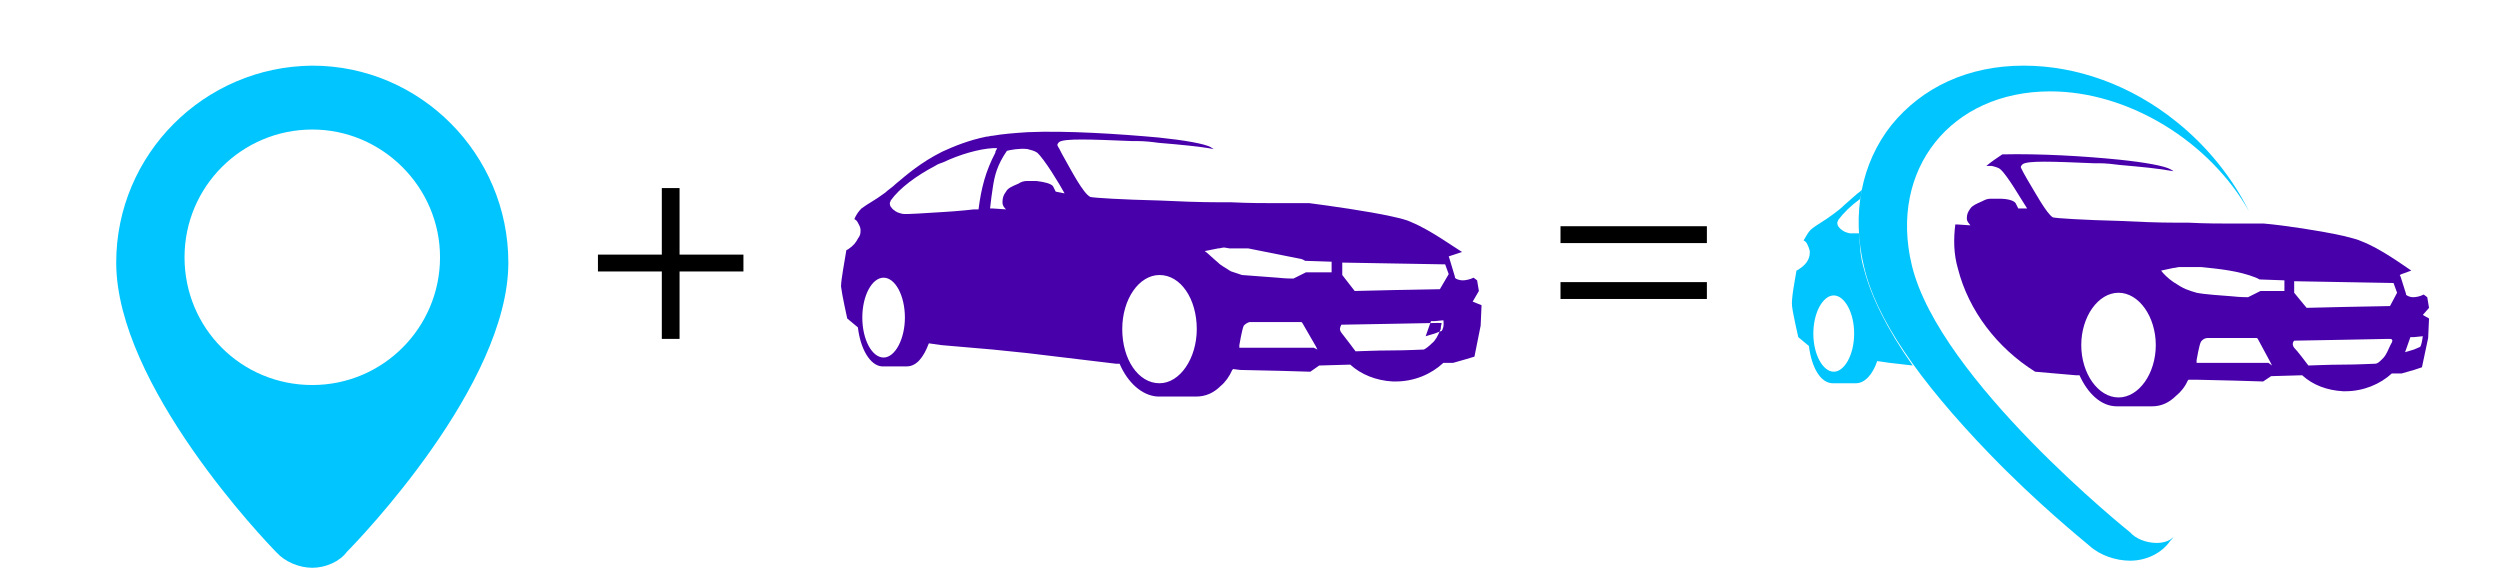 <?xml version="1.0" encoding="utf-8"?>
<!-- Generator: Adobe Illustrator 27.2.0, SVG Export Plug-In . SVG Version: 6.00 Build 0)  -->
<svg version="1.1" id="Laag_1" xmlns="http://www.w3.org/2000/svg" xmlns:xlink="http://www.w3.org/1999/xlink" x="0px" y="0px"
	 viewBox="0 0 281.8 65.5" style="enable-background:new 0 0 281.8 65.5;" xml:space="preserve">
<style type="text/css">
	.st0{fill-rule:evenodd;clip-rule:evenodd;fill:#4800AB;}
	.st1{fill-rule:evenodd;clip-rule:evenodd;fill:#00C5FF;}
	.st2{fill:#00C5FF;}
	.st3{fill:#4800AB;}
</style>
<path class="st0" d="M166,34l0.7-1.2l-0.2-1.2l-0.4-0.3c-0.4,0.2-0.9,0.3-1.2,0.3c-0.5,0-0.8-0.2-0.8-0.2l-0.1-0.1v-0.1l-0.6-2
	l-0.1-0.3l0.3-0.1l1.2-0.4c-1-0.6-3.6-2.5-5.8-3.4c-0.4-0.2-1.2-0.4-2.1-0.6c-2.7-0.6-7-1.2-9.3-1.5c-0.7,0-1.9,0-3.4,0
	c-1.6,0-3.5,0-5.4-0.1h-1.3c-2.3,0-4.7-0.1-6.8-0.2c-4.2-0.1-7.4-0.3-7.8-0.4c-0.8-0.4-2.1-2.9-3-4.5c-0.3-0.5-0.5-1-0.6-1.1
	c-0.2-0.3-0.1-0.4,0.1-0.6c0.6-0.4,3.4-0.3,8.2-0.1h0.6c0.8,0,1.7,0.1,2.4,0.2c2.4,0.2,4.6,0.4,6.2,0.7c-0.1-0.1-0.2-0.1-0.3-0.2
	c-0.7-0.4-3-0.8-5.9-1.1c-4.4-0.4-10.4-0.8-14.8-0.6c-1.5,0.1-2.8,0.2-3.9,0.4c-0.3,0-0.4,0.1-0.7,0.1c-2,0.4-3.7,1.1-5,1.7
	c-2.4,1.2-4,2.6-5.2,3.6c-0.4,0.4-0.9,0.7-1.2,1c-1.2,0.9-1.9,1.2-2.7,1.8c-0.3,0.3-0.6,0.7-0.8,1.2l0,0c0.2,0.1,0.3,0.2,0.4,0.4
	c0.1,0.2,0.3,0.5,0.3,0.8c0,0.4,0,0.6-0.3,1c-0.2,0.4-0.5,0.8-1.1,1.2l-0.2,0.1c-0.2,1.3-0.6,3.3-0.6,4.1c0.1,0.9,0.7,3.6,0.7,3.6
	l1.2,1c0.3,2.5,1.4,4.3,2.7,4.4l0,0c0.1,0,0.1,0,0.2,0c0.1,0,0.1,0,0.2,0h2.4c1.1,0,1.9-1,2.5-2.6l1.4,0.2l5.8,0.5l3.9,0.4l10,1.2
	h0.4c0.9,2.1,2.5,3.6,4.3,3.7l0,0c0.1,0,0.2,0,0.3,0c0.1,0,0.2,0,0.2,0h3.7h0.1c1.1,0,2-0.4,2.8-1.2c0.5-0.4,1-1.1,1.3-1.8l0.1-0.1
	l0.8,0.1l4.5,0.1l3.4,0.1l1-0.7l3.5-0.1c1.2,1.1,2.9,1.8,4.8,1.9c0.1,0,0.2,0,0.3,0c2.1,0,4-0.8,5.4-2.1h1.1l1.4-0.4l1-0.3l0.7-3.5
	l0.1-2.3L166,34z M99.6,40.3c-1.3,0-2.4-2-2.4-4.5c0-2.5,1.1-4.5,2.4-4.5c1.3,0,2.4,2,2.4,4.5C102,38.2,100.9,40.3,99.6,40.3z
	 M110,23.6h-0.2c0,0-1.7,0.2-3.5,0.3c-1.9,0.1-4.2,0.3-4.6,0.2c-0.4-0.1-0.7-0.2-0.9-0.4c-0.2-0.1-0.3-0.3-0.4-0.4l0,0
	c-0.1-0.2-0.1-0.3-0.1-0.4c0-0.1,0.1-0.2,0.1-0.3c1-1.4,2.9-2.8,5-3.9c0.3-0.2,0.6-0.3,0.9-0.4c1.9-0.9,4-1.5,5.6-1.6h0.2h0.3
	l-0.2,0.4v0.1c-1.1,2.1-1.6,4-1.9,6.4L110,23.6z M119,21.6c-0.1-0.2-0.2-0.4-0.3-0.6c-0.2-0.3-1-0.5-1.9-0.6c-0.4,0-0.6,0-1,0
	s-0.7,0.1-1,0.3c-0.7,0.3-1.2,0.5-1.4,0.9c-0.3,0.4-0.4,0.7-0.4,1.2c0,0.4,0.2,0.6,0.4,0.8l-1.5-0.1h-0.3c0.1-0.9,0.2-1.7,0.3-2.3
	c0.2-1.4,0.5-2.6,1.6-4.2c0.4-0.1,1.4-0.3,2.3-0.2c0.4,0.1,0.8,0.2,1.1,0.4c0.8,0.7,2.5,3.5,3.1,4.6L119,21.6z M130.7,43.2
	c-2.4,0-4.2-2.7-4.2-6.1c0-3.4,1.9-6.1,4.2-6.1c2.4,0,4.2,2.7,4.2,6.1C134.9,40.4,133,43.2,130.7,43.2z M148.1,39.2h-4h-4.1h-0.3
	v-0.3c0,0,0.3-1.8,0.5-2.2c0.4-0.4,0.7-0.4,0.7-0.4h3.1h2.5h0.2l0.1,0.1l1.5,2.6l0.2,0.4L148.1,39.2z M138.6,28h0.2
	c0.6,0,1.2,0,1.9,0l6,1.2c0.3,0.1,0.4,0.2,0.4,0.2l0,0l0,0l3,0.1v1.2h-2.7h-0.1h-0.1l-1.4,0.7c-0.2,0-0.9,0-1.8-0.1L140,31l-1.2-0.4
	c-0.1,0-0.1-0.1-0.2-0.1c-0.4-0.3-0.9-0.5-1.3-0.9c-0.6-0.5-1.2-1.1-1.5-1.3c0.5-0.1,1-0.2,1.5-0.3c0.3,0,0.4-0.1,0.7-0.1
	 M162.4,37.1l-0.1,0.2l0,0c-0.2,0.5-0.5,1.1-0.9,1.4c-0.4,0.4-0.7,0.6-0.9,0.7c-0.3,0-1.9,0.1-3.7,0.1s-3.5,0.1-4,0.1
	c-0.3-0.4-1.2-1.6-1.6-2.1c-0.3-0.4-0.1-0.7,0-0.9l5.6-0.1l5.3-0.1c0.4,0,0.4,0,0.4,0.1C162.5,36.5,162.4,36.7,162.4,37.1z
	 M162.3,32.6l-5.4,0.1l-4.2,0.1l-1.4-1.8v-1.4l5.8,0.1l5.8,0.1l0.4,1.1L162.3,32.6z M162.5,37.3l-0.8,0.3l-1,0.3l0.6-1.7h0.4l1-0.1
	C162.8,36.8,162.6,37.2,162.5,37.3z"/>
<g>
	<path class="st1" d="M210.1,30.3c-0.4-1.3-0.5-2.7-0.5-4c-0.5,0-1,0-1.1,0c-0.4-0.1-0.7-0.2-0.9-0.4c-0.2-0.1-0.3-0.3-0.4-0.4l0,0
		c-0.1-0.2-0.1-0.3-0.1-0.4c0-0.1,0.1-0.2,0.1-0.3c0.6-0.8,1.4-1.6,2.5-2.4c0.1-0.4,0.1-0.6,0.2-1c-0.8,0.6-1.4,1.2-2,1.7
		c-0.4,0.4-0.8,0.7-1.2,1c-1.2,0.9-1.9,1.2-2.6,1.8c-0.3,0.3-0.5,0.7-0.8,1.2l0,0c0.2,0.1,0.3,0.2,0.4,0.4c0.1,0.2,0.2,0.4,0.3,0.8
		c0,0.3,0,0.6-0.2,1s-0.5,0.7-1.1,1.1l-0.2,0.1c-0.2,1.2-0.6,3.2-0.5,4c0.1,0.9,0.7,3.5,0.7,3.5l1.2,1c0.3,2.4,1.3,4.2,2.7,4.2l0,0
		c0.1,0,0.1,0,0.2,0h0.1h2.3c1,0,1.9-1,2.4-2.5l1.4,0.2l2.6,0.3C212.7,37.1,210.9,33.4,210.1,30.3z M206.7,41.9
		c-1.2,0-2.3-1.9-2.3-4.3c0-2.4,1.1-4.3,2.3-4.3s2.3,1.9,2.3,4.3S207.9,41.9,206.7,41.9z"/>
</g>
<path class="st2" d="M243.1,61.2c-1.2,0-2.4-0.5-3-1.2c0,0-21.5-17.2-24.6-30.1c-2.6-10.8,4.4-19.6,15.6-19.6
	c8.9,0,18,5.7,22.4,13.5c-1.9-3.8-4.7-7.3-8.2-10.1c-5.1-4.1-11.2-6.3-17.2-6.3c-6.2,0-11.4,2.4-14.9,6.7c-3.4,4.3-4.5,10-3.1,15.9
	c1.3,5.8,6.1,12.8,14.1,21.1c5.5,5.7,10.6,9.8,11.3,10.4c1.2,1.1,3,1.7,4.6,1.7l0,0c1.9,0,3.6-0.9,4.5-2.2c0.1-0.1,0.3-0.3,0.4-0.5
	C244.6,61,243.8,61.2,243.1,61.2z"/>
<path class="st3" d="M273.8,34.7l-0.2-1.2l-0.4-0.3c-0.4,0.2-0.8,0.3-1.2,0.3c-0.4,0-0.7-0.2-0.7-0.2l-0.1-0.1v-0.1l-0.6-1.9
	l-0.1-0.2l0.2-0.1l1.1-0.4c-0.9-0.6-3.5-2.5-5.6-3.3c-0.4-0.2-1.2-0.4-2-0.6c-2.7-0.6-6.7-1.2-9-1.4c-0.7,0-1.9,0-3.3,0
	c-1.5,0-3.3,0-5.2-0.1h-1.3c-2.2,0-4.5-0.1-6.5-0.2c-4-0.1-7.2-0.3-7.5-0.4c-0.7-0.4-2-2.8-2.9-4.3c-0.3-0.5-0.5-0.9-0.6-1.1
	c-0.2-0.3-0.1-0.4,0.1-0.6c0.6-0.4,3.3-0.3,8-0.1h0.6c0.8,0,1.6,0.1,2.4,0.2c2.3,0.2,4.4,0.4,6,0.7c-0.1-0.1-0.2-0.1-0.3-0.2
	c-0.7-0.4-2.9-0.8-5.8-1.1c-3.9-0.4-9-0.7-13.2-0.6c-0.6,0.4-1.2,0.8-1.8,1.3c0.2,0,0.4,0,0.6,0c0.4,0.1,0.8,0.2,1,0.4
	c0.8,0.7,2.4,3.5,3,4.4h-1c-0.1-0.2-0.2-0.4-0.3-0.6c-0.2-0.3-0.9-0.5-1.8-0.5c-0.3,0-0.6,0-1,0c-0.4,0-0.6,0.1-1,0.3
	c-0.7,0.3-1.1,0.5-1.3,0.8c-0.3,0.4-0.4,0.7-0.4,1.1s0.2,0.5,0.4,0.8l-1.5-0.1h-0.2c-0.2,1.6-0.2,3.3,0.3,5
	c1.2,4.7,4.4,8.9,8.7,11.6l4.6,0.4h0.4c0.9,2,2.4,3.5,4.2,3.5l0,0c0.1,0,0.2,0,0.2,0c0.1,0,0.2,0,0.2,0h3.5h0.1c1,0,1.9-0.4,2.7-1.2
	c0.5-0.4,1-1,1.3-1.7l0.1-0.1h0.8l4.3,0.1l3.3,0.1l0.9-0.6l3.5-0.1c1.2,1.1,2.8,1.7,4.6,1.8c0.1,0,0.2,0,0.3,0c2,0,3.9-0.8,5.2-2
	h1.1l1.4-0.4l0.9-0.3l0.7-3.3l0.1-2.2l-0.7-0.4L273.8,34.7z M238.8,44.8c-2.3,0-4.2-2.7-4.2-5.9s1.9-5.9,4.2-5.9
	c2.3,0,4.2,2.7,4.2,5.9S241.1,44.8,238.8,44.8z M255.7,40.9h-3.8h-4h-0.3v-0.3c0,0,0.3-1.8,0.5-2.1c0.3-0.4,0.7-0.4,0.7-0.4h3h2.4
	h0.2l0.1,0.1l1.4,2.6l0.2,0.4L255.7,40.9z M254.3,31.3c0.2,0.1,0.4,0.2,0.4,0.2l0,0l0,0l2.8,0.1v1.2H255h-0.1h-0.1l-1.4,0.7
	c-0.2,0-0.9,0-1.8-0.1c-1.2-0.1-3-0.2-4-0.4c-1-0.3-1.4-0.4-2.6-1.2c-0.6-0.4-1.2-1-1.4-1.3c0.4-0.1,1-0.2,1.4-0.3
	c0.3,0,0.4-0.1,0.7-0.1h0.4h0.2c0.6,0,1.2,0,1.8,0C250,30.3,252.3,30.5,254.3,31.3z M269.5,38.8l-0.1,0.2l0,0
	c-0.2,0.4-0.4,1-0.8,1.4c-0.4,0.4-0.6,0.6-0.9,0.6s-1.9,0.1-3.6,0.1s-3.5,0.1-3.9,0.1c-0.3-0.4-1.2-1.6-1.6-2
	c-0.3-0.4-0.1-0.7,0-0.8l5.5-0.1l5.1-0.1c0.4,0,0.4,0,0.4,0.1C269.7,38.3,269.7,38.5,269.5,38.8z M269.4,34.5l-5.2,0.1l-4.2,0.1
	l-1.4-1.7v-1.3l5.6,0.1l5.6,0.1l0.4,1.1L269.4,34.5z M272.8,39.1l-0.7,0.3l-1,0.3l0.6-1.7h0.4l1-0.1C273,38.6,272.9,39,272.8,39.1z"
	/>
<path class="st2" d="M35.2,64c-1.5,0-3.1-0.7-4-1.7C29.9,61,13.1,43.4,13.1,29.6c0-12.2,9.9-22.1,22.1-22.2
	c12.2,0,22.1,10,22.1,22.2c0,13.8-16.9,31.3-18.2,32.6C38.3,63.3,36.7,64,35.2,64z M35.2,14.6c-7.9,0-14.4,6.4-14.4,14.4
	s6.4,14.4,14.4,14.4S49.6,36.9,49.6,29S43.1,14.6,35.2,14.6z"/>
<g>
	<path d="M76.6,21.2v7.5h7.2v1.9h-7.2v7.6h-2v-7.6h-7.2v-1.9h7.2v-7.5H76.6z"/>
</g>
<g>
	<path d="M175.9,27.4v-1.9h16.5v1.9H175.9z M175.9,33.7v-1.9h16.5v1.9H175.9z"/>
</g>
</svg>
